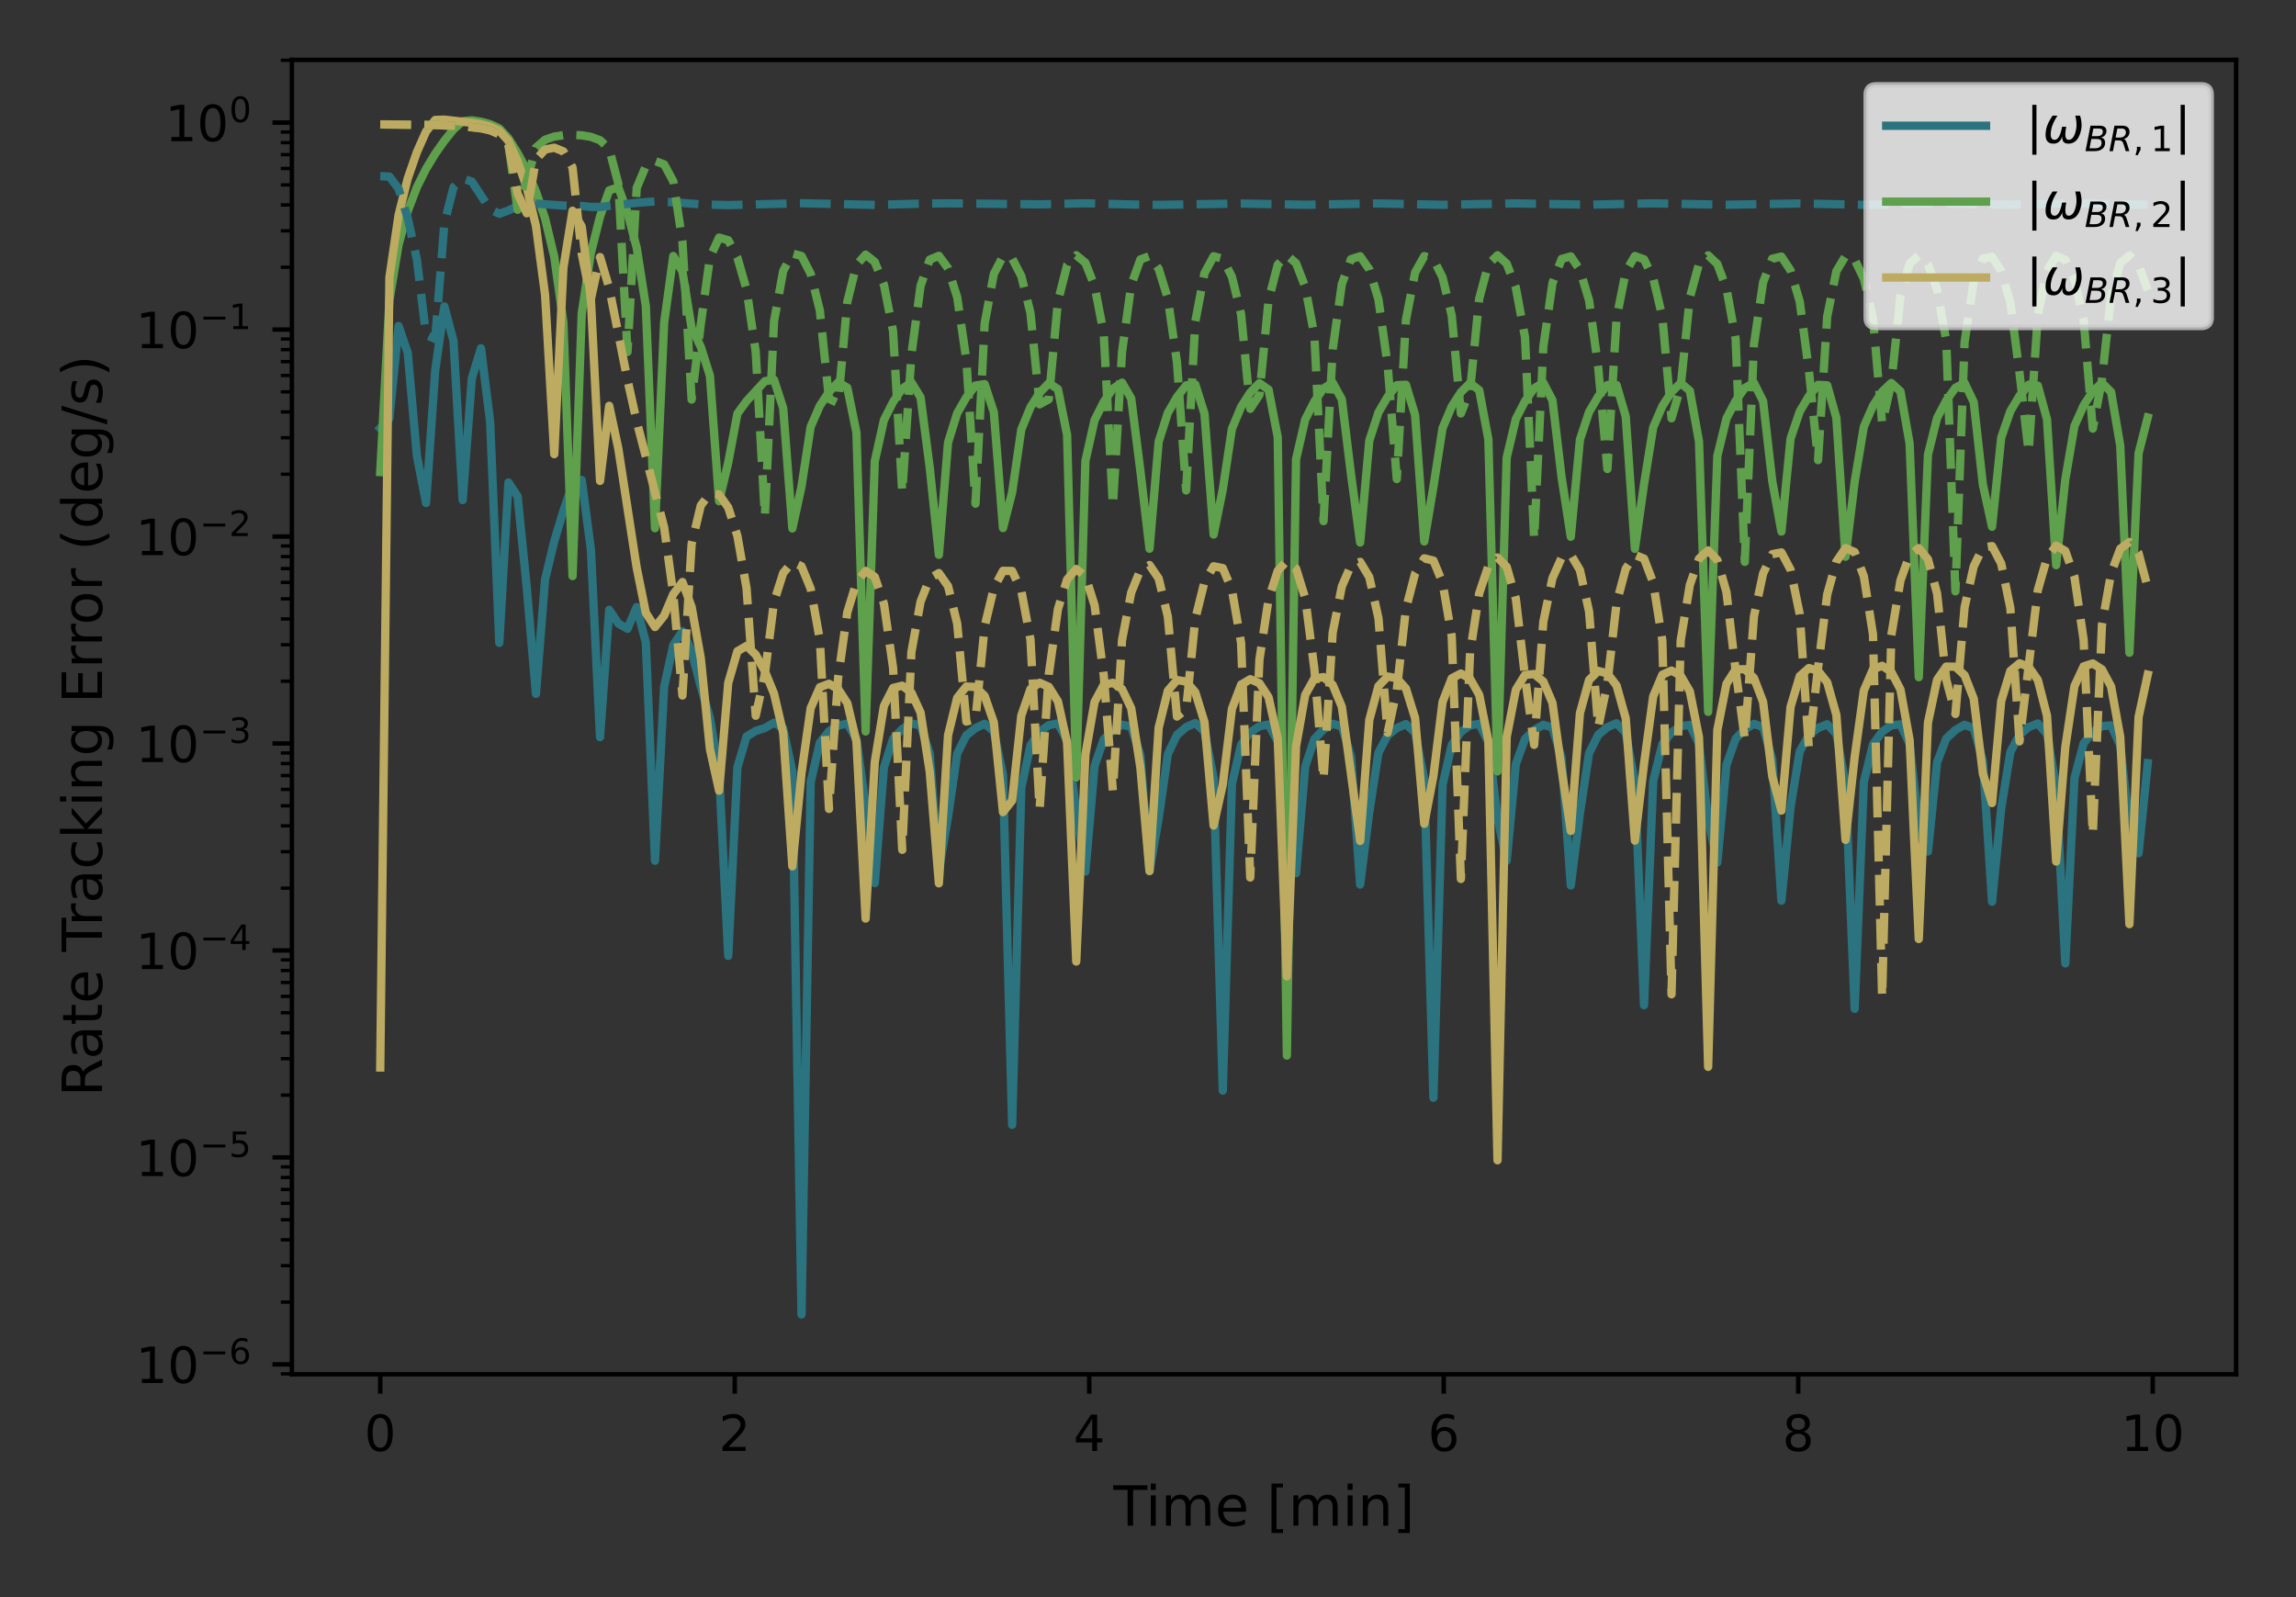 <?xml version="1.0" encoding="utf-8" standalone="no"?>
<!DOCTYPE svg PUBLIC "-//W3C//DTD SVG 1.1//EN"
  "http://www.w3.org/Graphics/SVG/1.1/DTD/svg11.dtd">
<!-- Created with matplotlib (https://matplotlib.org/) -->
<svg height="288pt" version="1.1" viewBox="0 0 414 288" width="414pt" xmlns="http://www.w3.org/2000/svg" xmlns:xlink="http://www.w3.org/1999/xlink">
 <rect x="0" y="0" width="414" height="288" fill="#333333" stroke="none"/>
 <defs>
  <style type="text/css">*{stroke-linecap:butt;stroke-linejoin:round;}</style>
 </defs>
 <g id="figure_1">
  <g id="patch_1">
   <path d="M 0 288 
L 414 288 
L 414 0 
L 0 0 
z
" style="fill:none;"/>
  </g>
  <g id="axes_1">
   <g id="patch_2">
    <path d="M 52.628 247.812 
L 403.2 247.812 
L 403.2 10.8 
L 52.628 10.8 
z
" style="fill:none;"/>
   </g>
   <g id="matplotlib.axis_1">
    <g id="xtick_1">
     <g id="line2d_1">
      <defs>
       <path d="M 0 0 
L 0 3.5 
" id="m42d65602b3" style="stroke:#000000;stroke-width:0.8;"/>
      </defs>
      <g>
       <use style="stroke:#000000;stroke-width:0.8;" x="68.563" xlink:href="#m42d65602b3" y="247.812"/>
      </g>
     </g>
     <g id="text_1">
      <!-- 0 -->
      <g transform="translate(65.7 261.65)scale(0.09 -0.09)">
       <defs>
        <path d="M 31.781 66.406 
Q 24.172 66.406 20.328 58.906 
Q 16.5 51.422 16.5 36.375 
Q 16.5 21.391 20.328 13.891 
Q 24.172 6.391 31.781 6.391 
Q 39.453 6.391 43.281 13.891 
Q 47.125 21.391 47.125 36.375 
Q 47.125 51.422 43.281 58.906 
Q 39.453 66.406 31.781 66.406 
z
M 31.781 74.219 
Q 44.047 74.219 50.516 64.516 
Q 56.984 54.828 56.984 36.375 
Q 56.984 17.969 50.516 8.266 
Q 44.047 -1.422 31.781 -1.422 
Q 19.531 -1.422 13.062 8.266 
Q 6.594 17.969 6.594 36.375 
Q 6.594 54.828 13.062 64.516 
Q 19.531 74.219 31.781 74.219 
z
" id="DejaVuSans-48"/>
       </defs>
       <use xlink:href="#DejaVuSans-48"/>
      </g>
     </g>
    </g>
    <g id="xtick_2">
     <g id="line2d_2">
      <g>
       <use style="stroke:#000000;stroke-width:0.8;" x="132.485" xlink:href="#m42d65602b3" y="247.812"/>
      </g>
     </g>
     <g id="text_2">
      <!-- 2 -->
      <g transform="translate(129.622 261.65)scale(0.09 -0.09)">
       <defs>
        <path d="M 19.188 8.297 
L 53.609 8.297 
L 53.609 0 
L 7.328 0 
L 7.328 8.297 
Q 12.938 14.109 22.625 23.891 
Q 32.328 33.688 34.812 36.531 
Q 39.547 41.844 41.422 45.531 
Q 43.312 49.219 43.312 52.781 
Q 43.312 58.594 39.234 62.25 
Q 35.156 65.922 28.609 65.922 
Q 23.969 65.922 18.812 64.312 
Q 13.672 62.703 7.812 59.422 
L 7.812 69.391 
Q 13.766 71.781 18.938 73 
Q 24.125 74.219 28.422 74.219 
Q 39.75 74.219 46.484 68.547 
Q 53.219 62.891 53.219 53.422 
Q 53.219 48.922 51.531 44.891 
Q 49.859 40.875 45.406 35.406 
Q 44.188 33.984 37.641 27.219 
Q 31.109 20.453 19.188 8.297 
z
" id="DejaVuSans-50"/>
       </defs>
       <use xlink:href="#DejaVuSans-50"/>
      </g>
     </g>
    </g>
    <g id="xtick_3">
     <g id="line2d_3">
      <g>
       <use style="stroke:#000000;stroke-width:0.8;" x="196.406" xlink:href="#m42d65602b3" y="247.812"/>
      </g>
     </g>
     <g id="text_3">
      <!-- 4 -->
      <g transform="translate(193.543 261.65)scale(0.09 -0.09)">
       <defs>
        <path d="M 37.797 64.312 
L 12.891 25.391 
L 37.797 25.391 
z
M 35.203 72.906 
L 47.609 72.906 
L 47.609 25.391 
L 58.016 25.391 
L 58.016 17.188 
L 47.609 17.188 
L 47.609 0 
L 37.797 0 
L 37.797 17.188 
L 4.891 17.188 
L 4.891 26.703 
z
" id="DejaVuSans-52"/>
       </defs>
       <use xlink:href="#DejaVuSans-52"/>
      </g>
     </g>
    </g>
    <g id="xtick_4">
     <g id="line2d_4">
      <g>
       <use style="stroke:#000000;stroke-width:0.8;" x="260.328" xlink:href="#m42d65602b3" y="247.812"/>
      </g>
     </g>
     <g id="text_4">
      <!-- 6 -->
      <g transform="translate(257.464 261.65)scale(0.09 -0.09)">
       <defs>
        <path d="M 33.016 40.375 
Q 26.375 40.375 22.484 35.828 
Q 18.609 31.297 18.609 23.391 
Q 18.609 15.531 22.484 10.953 
Q 26.375 6.391 33.016 6.391 
Q 39.656 6.391 43.531 10.953 
Q 47.406 15.531 47.406 23.391 
Q 47.406 31.297 43.531 35.828 
Q 39.656 40.375 33.016 40.375 
z
M 52.594 71.297 
L 52.594 62.312 
Q 48.875 64.062 45.094 64.984 
Q 41.312 65.922 37.594 65.922 
Q 27.828 65.922 22.672 59.328 
Q 17.531 52.734 16.797 39.406 
Q 19.672 43.656 24.016 45.922 
Q 28.375 48.188 33.594 48.188 
Q 44.578 48.188 50.953 41.516 
Q 57.328 34.859 57.328 23.391 
Q 57.328 12.156 50.688 5.359 
Q 44.047 -1.422 33.016 -1.422 
Q 20.359 -1.422 13.672 8.266 
Q 6.984 17.969 6.984 36.375 
Q 6.984 53.656 15.188 63.938 
Q 23.391 74.219 37.203 74.219 
Q 40.922 74.219 44.703 73.484 
Q 48.484 72.75 52.594 71.297 
z
" id="DejaVuSans-54"/>
       </defs>
       <use xlink:href="#DejaVuSans-54"/>
      </g>
     </g>
    </g>
    <g id="xtick_5">
     <g id="line2d_5">
      <g>
       <use style="stroke:#000000;stroke-width:0.8;" x="324.249" xlink:href="#m42d65602b3" y="247.812"/>
      </g>
     </g>
     <g id="text_5">
      <!-- 8 -->
      <g transform="translate(321.386 261.65)scale(0.09 -0.09)">
       <defs>
        <path d="M 31.781 34.625 
Q 24.75 34.625 20.719 30.859 
Q 16.703 27.094 16.703 20.516 
Q 16.703 13.922 20.719 10.156 
Q 24.75 6.391 31.781 6.391 
Q 38.812 6.391 42.859 10.172 
Q 46.922 13.969 46.922 20.516 
Q 46.922 27.094 42.891 30.859 
Q 38.875 34.625 31.781 34.625 
z
M 21.922 38.812 
Q 15.578 40.375 12.031 44.719 
Q 8.5 49.078 8.5 55.328 
Q 8.5 64.062 14.719 69.141 
Q 20.953 74.219 31.781 74.219 
Q 42.672 74.219 48.875 69.141 
Q 55.078 64.062 55.078 55.328 
Q 55.078 49.078 51.531 44.719 
Q 48 40.375 41.703 38.812 
Q 48.828 37.156 52.797 32.312 
Q 56.781 27.484 56.781 20.516 
Q 56.781 9.906 50.312 4.234 
Q 43.844 -1.422 31.781 -1.422 
Q 19.734 -1.422 13.25 4.234 
Q 6.781 9.906 6.781 20.516 
Q 6.781 27.484 10.781 32.312 
Q 14.797 37.156 21.922 38.812 
z
M 18.312 54.391 
Q 18.312 48.734 21.844 45.562 
Q 25.391 42.391 31.781 42.391 
Q 38.141 42.391 41.719 45.562 
Q 45.312 48.734 45.312 54.391 
Q 45.312 60.062 41.719 63.234 
Q 38.141 66.406 31.781 66.406 
Q 25.391 66.406 21.844 63.234 
Q 18.312 60.062 18.312 54.391 
z
" id="DejaVuSans-56"/>
       </defs>
       <use xlink:href="#DejaVuSans-56"/>
      </g>
     </g>
    </g>
    <g id="xtick_6">
     <g id="line2d_6">
      <g>
       <use style="stroke:#000000;stroke-width:0.8;" x="388.17" xlink:href="#m42d65602b3" y="247.812"/>
      </g>
     </g>
     <g id="text_6">
      <!-- 10 -->
      <g transform="translate(382.444 261.65)scale(0.09 -0.09)">
       <defs>
        <path d="M 12.406 8.297 
L 28.516 8.297 
L 28.516 63.922 
L 10.984 60.406 
L 10.984 69.391 
L 28.422 72.906 
L 38.281 72.906 
L 38.281 8.297 
L 54.391 8.297 
L 54.391 0 
L 12.406 0 
z
" id="DejaVuSans-49"/>
       </defs>
       <use xlink:href="#DejaVuSans-49"/>
       <use x="63.623" xlink:href="#DejaVuSans-48"/>
      </g>
     </g>
    </g>
    <g id="text_7">
     <!-- Time [min] -->
     <g transform="translate(200.762 275.12)scale(0.1 -0.1)">
      <defs>
       <path d="M -0.297 72.906 
L 61.375 72.906 
L 61.375 64.594 
L 35.5 64.594 
L 35.5 0 
L 25.594 0 
L 25.594 64.594 
L -0.297 64.594 
z
" id="DejaVuSans-84"/>
       <path d="M 9.422 54.688 
L 18.406 54.688 
L 18.406 0 
L 9.422 0 
z
M 9.422 75.984 
L 18.406 75.984 
L 18.406 64.594 
L 9.422 64.594 
z
" id="DejaVuSans-105"/>
       <path d="M 52 44.188 
Q 55.375 50.25 60.062 53.125 
Q 64.75 56 71.094 56 
Q 79.641 56 84.281 50.016 
Q 88.922 44.047 88.922 33.016 
L 88.922 0 
L 79.891 0 
L 79.891 32.719 
Q 79.891 40.578 77.094 44.375 
Q 74.312 48.188 68.609 48.188 
Q 61.625 48.188 57.562 43.547 
Q 53.516 38.922 53.516 30.906 
L 53.516 0 
L 44.484 0 
L 44.484 32.719 
Q 44.484 40.625 41.703 44.406 
Q 38.922 48.188 33.109 48.188 
Q 26.219 48.188 22.156 43.531 
Q 18.109 38.875 18.109 30.906 
L 18.109 0 
L 9.078 0 
L 9.078 54.688 
L 18.109 54.688 
L 18.109 46.188 
Q 21.188 51.219 25.484 53.609 
Q 29.781 56 35.688 56 
Q 41.656 56 45.828 52.969 
Q 50 49.953 52 44.188 
z
" id="DejaVuSans-109"/>
       <path d="M 56.203 29.594 
L 56.203 25.203 
L 14.891 25.203 
Q 15.484 15.922 20.484 11.062 
Q 25.484 6.203 34.422 6.203 
Q 39.594 6.203 44.453 7.469 
Q 49.312 8.734 54.109 11.281 
L 54.109 2.781 
Q 49.266 0.734 44.188 -0.344 
Q 39.109 -1.422 33.891 -1.422 
Q 20.797 -1.422 13.156 6.188 
Q 5.516 13.812 5.516 26.812 
Q 5.516 40.234 12.766 48.109 
Q 20.016 56 32.328 56 
Q 43.359 56 49.781 48.891 
Q 56.203 41.797 56.203 29.594 
z
M 47.219 32.234 
Q 47.125 39.594 43.094 43.984 
Q 39.062 48.391 32.422 48.391 
Q 24.906 48.391 20.391 44.141 
Q 15.875 39.891 15.188 32.172 
z
" id="DejaVuSans-101"/>
       <path id="DejaVuSans-32"/>
       <path d="M 8.594 75.984 
L 29.297 75.984 
L 29.297 69 
L 17.578 69 
L 17.578 -6.203 
L 29.297 -6.203 
L 29.297 -13.188 
L 8.594 -13.188 
z
" id="DejaVuSans-91"/>
       <path d="M 54.891 33.016 
L 54.891 0 
L 45.906 0 
L 45.906 32.719 
Q 45.906 40.484 42.875 44.328 
Q 39.844 48.188 33.797 48.188 
Q 26.516 48.188 22.312 43.547 
Q 18.109 38.922 18.109 30.906 
L 18.109 0 
L 9.078 0 
L 9.078 54.688 
L 18.109 54.688 
L 18.109 46.188 
Q 21.344 51.125 25.703 53.562 
Q 30.078 56 35.797 56 
Q 45.219 56 50.047 50.172 
Q 54.891 44.344 54.891 33.016 
z
" id="DejaVuSans-110"/>
       <path d="M 30.422 75.984 
L 30.422 -13.188 
L 9.719 -13.188 
L 9.719 -6.203 
L 21.391 -6.203 
L 21.391 69 
L 9.719 69 
L 9.719 75.984 
z
" id="DejaVuSans-93"/>
      </defs>
      <use xlink:href="#DejaVuSans-84"/>
      <use x="57.959" xlink:href="#DejaVuSans-105"/>
      <use x="85.742" xlink:href="#DejaVuSans-109"/>
      <use x="183.154" xlink:href="#DejaVuSans-101"/>
      <use x="244.678" xlink:href="#DejaVuSans-32"/>
      <use x="276.465" xlink:href="#DejaVuSans-91"/>
      <use x="315.479" xlink:href="#DejaVuSans-109"/>
      <use x="412.891" xlink:href="#DejaVuSans-105"/>
      <use x="440.674" xlink:href="#DejaVuSans-110"/>
      <use x="504.053" xlink:href="#DejaVuSans-93"/>
     </g>
    </g>
   </g>
   <g id="matplotlib.axis_2">
    <g id="ytick_1">
     <g id="line2d_7">
      <defs>
       <path d="M 0 0 
L -3.5 0 
" id="md9e7ab61e0" style="stroke:#000000;stroke-width:0.8;"/>
      </defs>
      <g>
       <use style="stroke:#000000;stroke-width:0.8;" x="52.628" xlink:href="#md9e7ab61e0" y="246.034"/>
      </g>
     </g>
     <g id="text_8">
      <!-- $\mathdefault{10^{-6}}$ -->
      <g transform="translate(24.478 249.453)scale(0.09 -0.09)">
       <defs>
        <path d="M 10.594 35.5 
L 73.188 35.5 
L 73.188 27.203 
L 10.594 27.203 
z
" id="DejaVuSans-8722"/>
       </defs>
       <use transform="translate(0 0.766)" xlink:href="#DejaVuSans-49"/>
       <use transform="translate(63.623 0.766)" xlink:href="#DejaVuSans-48"/>
       <use transform="translate(128.203 39.047)scale(0.7)" xlink:href="#DejaVuSans-8722"/>
       <use transform="translate(186.855 39.047)scale(0.7)" xlink:href="#DejaVuSans-54"/>
      </g>
     </g>
    </g>
    <g id="ytick_2">
     <g id="line2d_8">
      <g>
       <use style="stroke:#000000;stroke-width:0.8;" x="52.628" xlink:href="#md9e7ab61e0" y="208.712"/>
      </g>
     </g>
     <g id="text_9">
      <!-- $\mathdefault{10^{-5}}$ -->
      <g transform="translate(24.478 212.132)scale(0.09 -0.09)">
       <defs>
        <path d="M 10.797 72.906 
L 49.516 72.906 
L 49.516 64.594 
L 19.828 64.594 
L 19.828 46.734 
Q 21.969 47.469 24.109 47.828 
Q 26.266 48.188 28.422 48.188 
Q 40.625 48.188 47.75 41.5 
Q 54.891 34.812 54.891 23.391 
Q 54.891 11.625 47.562 5.094 
Q 40.234 -1.422 26.906 -1.422 
Q 22.312 -1.422 17.547 -0.641 
Q 12.797 0.141 7.719 1.703 
L 7.719 11.625 
Q 12.109 9.234 16.797 8.062 
Q 21.484 6.891 26.703 6.891 
Q 35.156 6.891 40.078 11.328 
Q 45.016 15.766 45.016 23.391 
Q 45.016 31 40.078 35.438 
Q 35.156 39.891 26.703 39.891 
Q 22.75 39.891 18.812 39.016 
Q 14.891 38.141 10.797 36.281 
z
" id="DejaVuSans-53"/>
       </defs>
       <use transform="translate(0 0.684)" xlink:href="#DejaVuSans-49"/>
       <use transform="translate(63.623 0.684)" xlink:href="#DejaVuSans-48"/>
       <use transform="translate(128.203 38.966)scale(0.7)" xlink:href="#DejaVuSans-8722"/>
       <use transform="translate(186.855 38.966)scale(0.7)" xlink:href="#DejaVuSans-53"/>
      </g>
     </g>
    </g>
    <g id="ytick_3">
     <g id="line2d_9">
      <g>
       <use style="stroke:#000000;stroke-width:0.8;" x="52.628" xlink:href="#md9e7ab61e0" y="171.391"/>
      </g>
     </g>
     <g id="text_10">
      <!-- $\mathdefault{10^{-4}}$ -->
      <g transform="translate(24.478 174.81)scale(0.09 -0.09)">
       <use transform="translate(0 0.684)" xlink:href="#DejaVuSans-49"/>
       <use transform="translate(63.623 0.684)" xlink:href="#DejaVuSans-48"/>
       <use transform="translate(128.203 38.966)scale(0.7)" xlink:href="#DejaVuSans-8722"/>
       <use transform="translate(186.855 38.966)scale(0.7)" xlink:href="#DejaVuSans-52"/>
      </g>
     </g>
    </g>
    <g id="ytick_4">
     <g id="line2d_10">
      <g>
       <use style="stroke:#000000;stroke-width:0.8;" x="52.628" xlink:href="#md9e7ab61e0" y="134.07"/>
      </g>
     </g>
     <g id="text_11">
      <!-- $\mathdefault{10^{-3}}$ -->
      <g transform="translate(24.478 137.489)scale(0.09 -0.09)">
       <defs>
        <path d="M 40.578 39.312 
Q 47.656 37.797 51.625 33 
Q 55.609 28.219 55.609 21.188 
Q 55.609 10.406 48.188 4.484 
Q 40.766 -1.422 27.094 -1.422 
Q 22.516 -1.422 17.656 -0.516 
Q 12.797 0.391 7.625 2.203 
L 7.625 11.719 
Q 11.719 9.328 16.594 8.109 
Q 21.484 6.891 26.812 6.891 
Q 36.078 6.891 40.938 10.547 
Q 45.797 14.203 45.797 21.188 
Q 45.797 27.641 41.281 31.266 
Q 36.766 34.906 28.719 34.906 
L 20.219 34.906 
L 20.219 43.016 
L 29.109 43.016 
Q 36.375 43.016 40.234 45.922 
Q 44.094 48.828 44.094 54.297 
Q 44.094 59.906 40.109 62.906 
Q 36.141 65.922 28.719 65.922 
Q 24.656 65.922 20.016 65.031 
Q 15.375 64.156 9.812 62.312 
L 9.812 71.094 
Q 15.438 72.656 20.344 73.438 
Q 25.25 74.219 29.594 74.219 
Q 40.828 74.219 47.359 69.109 
Q 53.906 64.016 53.906 55.328 
Q 53.906 49.266 50.438 45.094 
Q 46.969 40.922 40.578 39.312 
z
" id="DejaVuSans-51"/>
       </defs>
       <use transform="translate(0 0.766)" xlink:href="#DejaVuSans-49"/>
       <use transform="translate(63.623 0.766)" xlink:href="#DejaVuSans-48"/>
       <use transform="translate(128.203 39.047)scale(0.7)" xlink:href="#DejaVuSans-8722"/>
       <use transform="translate(186.855 39.047)scale(0.7)" xlink:href="#DejaVuSans-51"/>
      </g>
     </g>
    </g>
    <g id="ytick_5">
     <g id="line2d_11">
      <g>
       <use style="stroke:#000000;stroke-width:0.8;" x="52.628" xlink:href="#md9e7ab61e0" y="96.748"/>
      </g>
     </g>
     <g id="text_12">
      <!-- $\mathdefault{10^{-2}}$ -->
      <g transform="translate(24.478 100.168)scale(0.09 -0.09)">
       <use transform="translate(0 0.766)" xlink:href="#DejaVuSans-49"/>
       <use transform="translate(63.623 0.766)" xlink:href="#DejaVuSans-48"/>
       <use transform="translate(128.203 39.047)scale(0.7)" xlink:href="#DejaVuSans-8722"/>
       <use transform="translate(186.855 39.047)scale(0.7)" xlink:href="#DejaVuSans-50"/>
      </g>
     </g>
    </g>
    <g id="ytick_6">
     <g id="line2d_12">
      <g>
       <use style="stroke:#000000;stroke-width:0.8;" x="52.628" xlink:href="#md9e7ab61e0" y="59.427"/>
      </g>
     </g>
     <g id="text_13">
      <!-- $\mathdefault{10^{-1}}$ -->
      <g transform="translate(24.478 62.846)scale(0.09 -0.09)">
       <use transform="translate(0 0.684)" xlink:href="#DejaVuSans-49"/>
       <use transform="translate(63.623 0.684)" xlink:href="#DejaVuSans-48"/>
       <use transform="translate(128.203 38.966)scale(0.7)" xlink:href="#DejaVuSans-8722"/>
       <use transform="translate(186.855 38.966)scale(0.7)" xlink:href="#DejaVuSans-49"/>
      </g>
     </g>
    </g>
    <g id="ytick_7">
     <g id="line2d_13">
      <g>
       <use style="stroke:#000000;stroke-width:0.8;" x="52.628" xlink:href="#md9e7ab61e0" y="22.106"/>
      </g>
     </g>
     <g id="text_14">
      <!-- $\mathdefault{10^{0}}$ -->
      <g transform="translate(29.788 25.525)scale(0.09 -0.09)">
       <use transform="translate(0 0.766)" xlink:href="#DejaVuSans-49"/>
       <use transform="translate(63.623 0.766)" xlink:href="#DejaVuSans-48"/>
       <use transform="translate(128.203 39.047)scale(0.7)" xlink:href="#DejaVuSans-48"/>
      </g>
     </g>
    </g>
    <g id="ytick_8">
     <g id="line2d_14">
      <defs>
       <path d="M 0 0 
L -2 0 
" id="mee8dd1712d" style="stroke:#000000;stroke-width:0.6;"/>
      </defs>
      <g>
       <use style="stroke:#000000;stroke-width:0.6;" x="52.628" xlink:href="#mee8dd1712d" y="247.741"/>
      </g>
     </g>
    </g>
    <g id="ytick_9">
     <g id="line2d_15">
      <g>
       <use style="stroke:#000000;stroke-width:0.6;" x="52.628" xlink:href="#mee8dd1712d" y="234.799"/>
      </g>
     </g>
    </g>
    <g id="ytick_10">
     <g id="line2d_16">
      <g>
       <use style="stroke:#000000;stroke-width:0.6;" x="52.628" xlink:href="#mee8dd1712d" y="228.227"/>
      </g>
     </g>
    </g>
    <g id="ytick_11">
     <g id="line2d_17">
      <g>
       <use style="stroke:#000000;stroke-width:0.6;" x="52.628" xlink:href="#mee8dd1712d" y="223.564"/>
      </g>
     </g>
    </g>
    <g id="ytick_12">
     <g id="line2d_18">
      <g>
       <use style="stroke:#000000;stroke-width:0.6;" x="52.628" xlink:href="#mee8dd1712d" y="219.947"/>
      </g>
     </g>
    </g>
    <g id="ytick_13">
     <g id="line2d_19">
      <g>
       <use style="stroke:#000000;stroke-width:0.6;" x="52.628" xlink:href="#mee8dd1712d" y="216.992"/>
      </g>
     </g>
    </g>
    <g id="ytick_14">
     <g id="line2d_20">
      <g>
       <use style="stroke:#000000;stroke-width:0.6;" x="52.628" xlink:href="#mee8dd1712d" y="214.494"/>
      </g>
     </g>
    </g>
    <g id="ytick_15">
     <g id="line2d_21">
      <g>
       <use style="stroke:#000000;stroke-width:0.6;" x="52.628" xlink:href="#mee8dd1712d" y="212.329"/>
      </g>
     </g>
    </g>
    <g id="ytick_16">
     <g id="line2d_22">
      <g>
       <use style="stroke:#000000;stroke-width:0.6;" x="52.628" xlink:href="#mee8dd1712d" y="210.42"/>
      </g>
     </g>
    </g>
    <g id="ytick_17">
     <g id="line2d_23">
      <g>
       <use style="stroke:#000000;stroke-width:0.6;" x="52.628" xlink:href="#mee8dd1712d" y="197.478"/>
      </g>
     </g>
    </g>
    <g id="ytick_18">
     <g id="line2d_24">
      <g>
       <use style="stroke:#000000;stroke-width:0.6;" x="52.628" xlink:href="#mee8dd1712d" y="190.906"/>
      </g>
     </g>
    </g>
    <g id="ytick_19">
     <g id="line2d_25">
      <g>
       <use style="stroke:#000000;stroke-width:0.6;" x="52.628" xlink:href="#mee8dd1712d" y="186.243"/>
      </g>
     </g>
    </g>
    <g id="ytick_20">
     <g id="line2d_26">
      <g>
       <use style="stroke:#000000;stroke-width:0.6;" x="52.628" xlink:href="#mee8dd1712d" y="182.626"/>
      </g>
     </g>
    </g>
    <g id="ytick_21">
     <g id="line2d_27">
      <g>
       <use style="stroke:#000000;stroke-width:0.6;" x="52.628" xlink:href="#mee8dd1712d" y="179.671"/>
      </g>
     </g>
    </g>
    <g id="ytick_22">
     <g id="line2d_28">
      <g>
       <use style="stroke:#000000;stroke-width:0.6;" x="52.628" xlink:href="#mee8dd1712d" y="177.172"/>
      </g>
     </g>
    </g>
    <g id="ytick_23">
     <g id="line2d_29">
      <g>
       <use style="stroke:#000000;stroke-width:0.6;" x="52.628" xlink:href="#mee8dd1712d" y="175.008"/>
      </g>
     </g>
    </g>
    <g id="ytick_24">
     <g id="line2d_30">
      <g>
       <use style="stroke:#000000;stroke-width:0.6;" x="52.628" xlink:href="#mee8dd1712d" y="173.099"/>
      </g>
     </g>
    </g>
    <g id="ytick_25">
     <g id="line2d_31">
      <g>
       <use style="stroke:#000000;stroke-width:0.6;" x="52.628" xlink:href="#mee8dd1712d" y="160.156"/>
      </g>
     </g>
    </g>
    <g id="ytick_26">
     <g id="line2d_32">
      <g>
       <use style="stroke:#000000;stroke-width:0.6;" x="52.628" xlink:href="#mee8dd1712d" y="153.584"/>
      </g>
     </g>
    </g>
    <g id="ytick_27">
     <g id="line2d_33">
      <g>
       <use style="stroke:#000000;stroke-width:0.6;" x="52.628" xlink:href="#mee8dd1712d" y="148.921"/>
      </g>
     </g>
    </g>
    <g id="ytick_28">
     <g id="line2d_34">
      <g>
       <use style="stroke:#000000;stroke-width:0.6;" x="52.628" xlink:href="#mee8dd1712d" y="145.305"/>
      </g>
     </g>
    </g>
    <g id="ytick_29">
     <g id="line2d_35">
      <g>
       <use style="stroke:#000000;stroke-width:0.6;" x="52.628" xlink:href="#mee8dd1712d" y="142.349"/>
      </g>
     </g>
    </g>
    <g id="ytick_30">
     <g id="line2d_36">
      <g>
       <use style="stroke:#000000;stroke-width:0.6;" x="52.628" xlink:href="#mee8dd1712d" y="139.851"/>
      </g>
     </g>
    </g>
    <g id="ytick_31">
     <g id="line2d_37">
      <g>
       <use style="stroke:#000000;stroke-width:0.6;" x="52.628" xlink:href="#mee8dd1712d" y="137.687"/>
      </g>
     </g>
    </g>
    <g id="ytick_32">
     <g id="line2d_38">
      <g>
       <use style="stroke:#000000;stroke-width:0.6;" x="52.628" xlink:href="#mee8dd1712d" y="135.778"/>
      </g>
     </g>
    </g>
    <g id="ytick_33">
     <g id="line2d_39">
      <g>
       <use style="stroke:#000000;stroke-width:0.6;" x="52.628" xlink:href="#mee8dd1712d" y="122.835"/>
      </g>
     </g>
    </g>
    <g id="ytick_34">
     <g id="line2d_40">
      <g>
       <use style="stroke:#000000;stroke-width:0.6;" x="52.628" xlink:href="#mee8dd1712d" y="116.263"/>
      </g>
     </g>
    </g>
    <g id="ytick_35">
     <g id="line2d_41">
      <g>
       <use style="stroke:#000000;stroke-width:0.6;" x="52.628" xlink:href="#mee8dd1712d" y="111.6"/>
      </g>
     </g>
    </g>
    <g id="ytick_36">
     <g id="line2d_42">
      <g>
       <use style="stroke:#000000;stroke-width:0.6;" x="52.628" xlink:href="#mee8dd1712d" y="107.983"/>
      </g>
     </g>
    </g>
    <g id="ytick_37">
     <g id="line2d_43">
      <g>
       <use style="stroke:#000000;stroke-width:0.6;" x="52.628" xlink:href="#mee8dd1712d" y="105.028"/>
      </g>
     </g>
    </g>
    <g id="ytick_38">
     <g id="line2d_44">
      <g>
       <use style="stroke:#000000;stroke-width:0.6;" x="52.628" xlink:href="#mee8dd1712d" y="102.53"/>
      </g>
     </g>
    </g>
    <g id="ytick_39">
     <g id="line2d_45">
      <g>
       <use style="stroke:#000000;stroke-width:0.6;" x="52.628" xlink:href="#mee8dd1712d" y="100.365"/>
      </g>
     </g>
    </g>
    <g id="ytick_40">
     <g id="line2d_46">
      <g>
       <use style="stroke:#000000;stroke-width:0.6;" x="52.628" xlink:href="#mee8dd1712d" y="98.456"/>
      </g>
     </g>
    </g>
    <g id="ytick_41">
     <g id="line2d_47">
      <g>
       <use style="stroke:#000000;stroke-width:0.6;" x="52.628" xlink:href="#mee8dd1712d" y="85.514"/>
      </g>
     </g>
    </g>
    <g id="ytick_42">
     <g id="line2d_48">
      <g>
       <use style="stroke:#000000;stroke-width:0.6;" x="52.628" xlink:href="#mee8dd1712d" y="78.942"/>
      </g>
     </g>
    </g>
    <g id="ytick_43">
     <g id="line2d_49">
      <g>
       <use style="stroke:#000000;stroke-width:0.6;" x="52.628" xlink:href="#mee8dd1712d" y="74.279"/>
      </g>
     </g>
    </g>
    <g id="ytick_44">
     <g id="line2d_50">
      <g>
       <use style="stroke:#000000;stroke-width:0.6;" x="52.628" xlink:href="#mee8dd1712d" y="70.662"/>
      </g>
     </g>
    </g>
    <g id="ytick_45">
     <g id="line2d_51">
      <g>
       <use style="stroke:#000000;stroke-width:0.6;" x="52.628" xlink:href="#mee8dd1712d" y="67.707"/>
      </g>
     </g>
    </g>
    <g id="ytick_46">
     <g id="line2d_52">
      <g>
       <use style="stroke:#000000;stroke-width:0.6;" x="52.628" xlink:href="#mee8dd1712d" y="65.208"/>
      </g>
     </g>
    </g>
    <g id="ytick_47">
     <g id="line2d_53">
      <g>
       <use style="stroke:#000000;stroke-width:0.6;" x="52.628" xlink:href="#mee8dd1712d" y="63.044"/>
      </g>
     </g>
    </g>
    <g id="ytick_48">
     <g id="line2d_54">
      <g>
       <use style="stroke:#000000;stroke-width:0.6;" x="52.628" xlink:href="#mee8dd1712d" y="61.135"/>
      </g>
     </g>
    </g>
    <g id="ytick_49">
     <g id="line2d_55">
      <g>
       <use style="stroke:#000000;stroke-width:0.6;" x="52.628" xlink:href="#mee8dd1712d" y="48.192"/>
      </g>
     </g>
    </g>
    <g id="ytick_50">
     <g id="line2d_56">
      <g>
       <use style="stroke:#000000;stroke-width:0.6;" x="52.628" xlink:href="#mee8dd1712d" y="41.62"/>
      </g>
     </g>
    </g>
    <g id="ytick_51">
     <g id="line2d_57">
      <g>
       <use style="stroke:#000000;stroke-width:0.6;" x="52.628" xlink:href="#mee8dd1712d" y="36.957"/>
      </g>
     </g>
    </g>
    <g id="ytick_52">
     <g id="line2d_58">
      <g>
       <use style="stroke:#000000;stroke-width:0.6;" x="52.628" xlink:href="#mee8dd1712d" y="33.341"/>
      </g>
     </g>
    </g>
    <g id="ytick_53">
     <g id="line2d_59">
      <g>
       <use style="stroke:#000000;stroke-width:0.6;" x="52.628" xlink:href="#mee8dd1712d" y="30.386"/>
      </g>
     </g>
    </g>
    <g id="ytick_54">
     <g id="line2d_60">
      <g>
       <use style="stroke:#000000;stroke-width:0.6;" x="52.628" xlink:href="#mee8dd1712d" y="27.887"/>
      </g>
     </g>
    </g>
    <g id="ytick_55">
     <g id="line2d_61">
      <g>
       <use style="stroke:#000000;stroke-width:0.6;" x="52.628" xlink:href="#mee8dd1712d" y="25.723"/>
      </g>
     </g>
    </g>
    <g id="ytick_56">
     <g id="line2d_62">
      <g>
       <use style="stroke:#000000;stroke-width:0.6;" x="52.628" xlink:href="#mee8dd1712d" y="23.814"/>
      </g>
     </g>
    </g>
    <g id="ytick_57">
     <g id="line2d_63">
      <g>
       <use style="stroke:#000000;stroke-width:0.6;" x="52.628" xlink:href="#mee8dd1712d" y="10.871"/>
      </g>
     </g>
    </g>
    <g id="text_15">
     <!-- Rate Tracking Error (deg/s)  -->
     <g transform="translate(18.398 197.738)rotate(-90)scale(0.1 -0.1)">
      <defs>
       <path d="M 44.391 34.188 
Q 47.562 33.109 50.562 29.594 
Q 53.562 26.078 56.594 19.922 
L 66.609 0 
L 56 0 
L 46.688 18.703 
Q 43.062 26.031 39.672 28.422 
Q 36.281 30.812 30.422 30.812 
L 19.672 30.812 
L 19.672 0 
L 9.812 0 
L 9.812 72.906 
L 32.078 72.906 
Q 44.578 72.906 50.734 67.672 
Q 56.891 62.453 56.891 51.906 
Q 56.891 45.016 53.688 40.469 
Q 50.484 35.938 44.391 34.188 
z
M 19.672 64.797 
L 19.672 38.922 
L 32.078 38.922 
Q 39.203 38.922 42.844 42.219 
Q 46.484 45.516 46.484 51.906 
Q 46.484 58.297 42.844 61.547 
Q 39.203 64.797 32.078 64.797 
z
" id="DejaVuSans-82"/>
       <path d="M 34.281 27.484 
Q 23.391 27.484 19.188 25 
Q 14.984 22.516 14.984 16.5 
Q 14.984 11.719 18.141 8.906 
Q 21.297 6.109 26.703 6.109 
Q 34.188 6.109 38.703 11.406 
Q 43.219 16.703 43.219 25.484 
L 43.219 27.484 
z
M 52.203 31.203 
L 52.203 0 
L 43.219 0 
L 43.219 8.297 
Q 40.141 3.328 35.547 0.953 
Q 30.953 -1.422 24.312 -1.422 
Q 15.922 -1.422 10.953 3.297 
Q 6 8.016 6 15.922 
Q 6 25.141 12.172 29.828 
Q 18.359 34.516 30.609 34.516 
L 43.219 34.516 
L 43.219 35.406 
Q 43.219 41.609 39.141 45 
Q 35.062 48.391 27.688 48.391 
Q 23 48.391 18.547 47.266 
Q 14.109 46.141 10.016 43.891 
L 10.016 52.203 
Q 14.938 54.109 19.578 55.047 
Q 24.219 56 28.609 56 
Q 40.484 56 46.344 49.844 
Q 52.203 43.703 52.203 31.203 
z
" id="DejaVuSans-97"/>
       <path d="M 18.312 70.219 
L 18.312 54.688 
L 36.812 54.688 
L 36.812 47.703 
L 18.312 47.703 
L 18.312 18.016 
Q 18.312 11.328 20.141 9.422 
Q 21.969 7.516 27.594 7.516 
L 36.812 7.516 
L 36.812 0 
L 27.594 0 
Q 17.188 0 13.234 3.875 
Q 9.281 7.766 9.281 18.016 
L 9.281 47.703 
L 2.688 47.703 
L 2.688 54.688 
L 9.281 54.688 
L 9.281 70.219 
z
" id="DejaVuSans-116"/>
       <path d="M 41.109 46.297 
Q 39.594 47.172 37.812 47.578 
Q 36.031 48 33.891 48 
Q 26.266 48 22.188 43.047 
Q 18.109 38.094 18.109 28.812 
L 18.109 0 
L 9.078 0 
L 9.078 54.688 
L 18.109 54.688 
L 18.109 46.188 
Q 20.953 51.172 25.484 53.578 
Q 30.031 56 36.531 56 
Q 37.453 56 38.578 55.875 
Q 39.703 55.766 41.062 55.516 
z
" id="DejaVuSans-114"/>
       <path d="M 48.781 52.594 
L 48.781 44.188 
Q 44.969 46.297 41.141 47.344 
Q 37.312 48.391 33.406 48.391 
Q 24.656 48.391 19.812 42.844 
Q 14.984 37.312 14.984 27.297 
Q 14.984 17.281 19.812 11.734 
Q 24.656 6.203 33.406 6.203 
Q 37.312 6.203 41.141 7.25 
Q 44.969 8.297 48.781 10.406 
L 48.781 2.094 
Q 45.016 0.344 40.984 -0.531 
Q 36.969 -1.422 32.422 -1.422 
Q 20.062 -1.422 12.781 6.344 
Q 5.516 14.109 5.516 27.297 
Q 5.516 40.672 12.859 48.328 
Q 20.219 56 33.016 56 
Q 37.156 56 41.109 55.141 
Q 45.062 54.297 48.781 52.594 
z
" id="DejaVuSans-99"/>
       <path d="M 9.078 75.984 
L 18.109 75.984 
L 18.109 31.109 
L 44.922 54.688 
L 56.391 54.688 
L 27.391 29.109 
L 57.625 0 
L 45.906 0 
L 18.109 26.703 
L 18.109 0 
L 9.078 0 
z
" id="DejaVuSans-107"/>
       <path d="M 45.406 27.984 
Q 45.406 37.75 41.375 43.109 
Q 37.359 48.484 30.078 48.484 
Q 22.859 48.484 18.828 43.109 
Q 14.797 37.75 14.797 27.984 
Q 14.797 18.266 18.828 12.891 
Q 22.859 7.516 30.078 7.516 
Q 37.359 7.516 41.375 12.891 
Q 45.406 18.266 45.406 27.984 
z
M 54.391 6.781 
Q 54.391 -7.172 48.188 -13.984 
Q 42 -20.797 29.203 -20.797 
Q 24.469 -20.797 20.266 -20.094 
Q 16.062 -19.391 12.109 -17.922 
L 12.109 -9.188 
Q 16.062 -11.328 19.922 -12.344 
Q 23.781 -13.375 27.781 -13.375 
Q 36.625 -13.375 41.016 -8.766 
Q 45.406 -4.156 45.406 5.172 
L 45.406 9.625 
Q 42.625 4.781 38.281 2.391 
Q 33.938 0 27.875 0 
Q 17.828 0 11.672 7.656 
Q 5.516 15.328 5.516 27.984 
Q 5.516 40.672 11.672 48.328 
Q 17.828 56 27.875 56 
Q 33.938 56 38.281 53.609 
Q 42.625 51.219 45.406 46.391 
L 45.406 54.688 
L 54.391 54.688 
z
" id="DejaVuSans-103"/>
       <path d="M 9.812 72.906 
L 55.906 72.906 
L 55.906 64.594 
L 19.672 64.594 
L 19.672 43.016 
L 54.391 43.016 
L 54.391 34.719 
L 19.672 34.719 
L 19.672 8.297 
L 56.781 8.297 
L 56.781 0 
L 9.812 0 
z
" id="DejaVuSans-69"/>
       <path d="M 30.609 48.391 
Q 23.391 48.391 19.188 42.75 
Q 14.984 37.109 14.984 27.297 
Q 14.984 17.484 19.156 11.844 
Q 23.344 6.203 30.609 6.203 
Q 37.797 6.203 41.984 11.859 
Q 46.188 17.531 46.188 27.297 
Q 46.188 37.016 41.984 42.703 
Q 37.797 48.391 30.609 48.391 
z
M 30.609 56 
Q 42.328 56 49.016 48.375 
Q 55.719 40.766 55.719 27.297 
Q 55.719 13.875 49.016 6.219 
Q 42.328 -1.422 30.609 -1.422 
Q 18.844 -1.422 12.172 6.219 
Q 5.516 13.875 5.516 27.297 
Q 5.516 40.766 12.172 48.375 
Q 18.844 56 30.609 56 
z
" id="DejaVuSans-111"/>
       <path d="M 31 75.875 
Q 24.469 64.656 21.281 53.656 
Q 18.109 42.672 18.109 31.391 
Q 18.109 20.125 21.312 9.062 
Q 24.516 -2 31 -13.188 
L 23.188 -13.188 
Q 15.875 -1.703 12.234 9.375 
Q 8.594 20.453 8.594 31.391 
Q 8.594 42.281 12.203 53.312 
Q 15.828 64.359 23.188 75.875 
z
" id="DejaVuSans-40"/>
       <path d="M 45.406 46.391 
L 45.406 75.984 
L 54.391 75.984 
L 54.391 0 
L 45.406 0 
L 45.406 8.203 
Q 42.578 3.328 38.25 0.953 
Q 33.938 -1.422 27.875 -1.422 
Q 17.969 -1.422 11.734 6.484 
Q 5.516 14.406 5.516 27.297 
Q 5.516 40.188 11.734 48.094 
Q 17.969 56 27.875 56 
Q 33.938 56 38.25 53.625 
Q 42.578 51.266 45.406 46.391 
z
M 14.797 27.297 
Q 14.797 17.391 18.875 11.75 
Q 22.953 6.109 30.078 6.109 
Q 37.203 6.109 41.297 11.75 
Q 45.406 17.391 45.406 27.297 
Q 45.406 37.203 41.297 42.844 
Q 37.203 48.484 30.078 48.484 
Q 22.953 48.484 18.875 42.844 
Q 14.797 37.203 14.797 27.297 
z
" id="DejaVuSans-100"/>
       <path d="M 25.391 72.906 
L 33.688 72.906 
L 8.297 -9.281 
L 0 -9.281 
z
" id="DejaVuSans-47"/>
       <path d="M 44.281 53.078 
L 44.281 44.578 
Q 40.484 46.531 36.375 47.5 
Q 32.281 48.484 27.875 48.484 
Q 21.188 48.484 17.844 46.438 
Q 14.5 44.391 14.5 40.281 
Q 14.5 37.156 16.891 35.375 
Q 19.281 33.594 26.516 31.984 
L 29.594 31.297 
Q 39.156 29.25 43.188 25.516 
Q 47.219 21.781 47.219 15.094 
Q 47.219 7.469 41.188 3.016 
Q 35.156 -1.422 24.609 -1.422 
Q 20.219 -1.422 15.453 -0.562 
Q 10.688 0.297 5.422 2 
L 5.422 11.281 
Q 10.406 8.688 15.234 7.391 
Q 20.062 6.109 24.812 6.109 
Q 31.156 6.109 34.562 8.281 
Q 37.984 10.453 37.984 14.406 
Q 37.984 18.062 35.516 20.016 
Q 33.062 21.969 24.703 23.781 
L 21.578 24.516 
Q 13.234 26.266 9.516 29.906 
Q 5.812 33.547 5.812 39.891 
Q 5.812 47.609 11.281 51.797 
Q 16.75 56 26.812 56 
Q 31.781 56 36.172 55.266 
Q 40.578 54.547 44.281 53.078 
z
" id="DejaVuSans-115"/>
       <path d="M 8.016 75.875 
L 15.828 75.875 
Q 23.141 64.359 26.781 53.312 
Q 30.422 42.281 30.422 31.391 
Q 30.422 20.453 26.781 9.375 
Q 23.141 -1.703 15.828 -13.188 
L 8.016 -13.188 
Q 14.5 -2 17.703 9.062 
Q 20.906 20.125 20.906 31.391 
Q 20.906 42.672 17.703 53.656 
Q 14.5 64.656 8.016 75.875 
z
" id="DejaVuSans-41"/>
      </defs>
      <use xlink:href="#DejaVuSans-82"/>
      <use x="67.232" xlink:href="#DejaVuSans-97"/>
      <use x="128.512" xlink:href="#DejaVuSans-116"/>
      <use x="167.721" xlink:href="#DejaVuSans-101"/>
      <use x="229.244" xlink:href="#DejaVuSans-32"/>
      <use x="261.031" xlink:href="#DejaVuSans-84"/>
      <use x="307.365" xlink:href="#DejaVuSans-114"/>
      <use x="348.479" xlink:href="#DejaVuSans-97"/>
      <use x="409.758" xlink:href="#DejaVuSans-99"/>
      <use x="464.738" xlink:href="#DejaVuSans-107"/>
      <use x="522.648" xlink:href="#DejaVuSans-105"/>
      <use x="550.432" xlink:href="#DejaVuSans-110"/>
      <use x="613.811" xlink:href="#DejaVuSans-103"/>
      <use x="677.287" xlink:href="#DejaVuSans-32"/>
      <use x="709.074" xlink:href="#DejaVuSans-69"/>
      <use x="772.258" xlink:href="#DejaVuSans-114"/>
      <use x="811.621" xlink:href="#DejaVuSans-114"/>
      <use x="850.484" xlink:href="#DejaVuSans-111"/>
      <use x="911.666" xlink:href="#DejaVuSans-114"/>
      <use x="952.779" xlink:href="#DejaVuSans-32"/>
      <use x="984.566" xlink:href="#DejaVuSans-40"/>
      <use x="1023.58" xlink:href="#DejaVuSans-100"/>
      <use x="1087.057" xlink:href="#DejaVuSans-101"/>
      <use x="1148.58" xlink:href="#DejaVuSans-103"/>
      <use x="1212.057" xlink:href="#DejaVuSans-47"/>
      <use x="1245.748" xlink:href="#DejaVuSans-115"/>
      <use x="1297.848" xlink:href="#DejaVuSans-41"/>
      <use x="1336.861" xlink:href="#DejaVuSans-32"/>
     </g>
    </g>
   </g>
   <g id="line2d_64">
    <path clip-path="url(#pcfb6fa4803)" d="M 68.563 77.212 
L 70.215 75.46 
L 71.866 58.792 
L 73.517 63.605 
L 75.168 82.162 
L 76.82 90.713 
L 78.471 66.806 
L 80.122 55.259 
L 81.774 61.488 
L 83.425 90.178 
L 85.076 68.231 
L 86.728 62.797 
L 88.379 76.077 
L 90.03 115.916 
L 91.681 86.997 
L 93.333 89.509 
L 94.984 105.986 
L 96.635 125.113 
L 98.287 104.485 
L 99.938 97.607 
L 101.589 92.119 
L 103.241 87.292 
L 104.892 86.535 
L 106.543 99.047 
L 108.195 132.926 
L 109.846 109.956 
L 111.497 112.438 
L 113.148 113.383 
L 114.8 109.475 
L 116.451 115.865 
L 118.102 155.209 
L 119.754 123.841 
L 121.405 116.316 
L 123.056 113.817 
L 124.708 117.432 
L 126.359 123.794 
L 128.01 129.476 
L 129.661 139.393 
L 131.313 172.364 
L 132.964 138.367 
L 134.615 132.809 
L 136.267 131.808 
L 137.918 131.284 
L 139.569 130.319 
L 141.221 131.297 
L 142.872 139.125 
L 144.523 237.038 
L 146.175 141.028 
L 147.826 133.929 
L 149.477 131.861 
L 151.128 130.849 
L 152.78 130.466 
L 154.431 133.255 
L 156.082 145.33 
L 157.734 159.234 
L 159.385 138.389 
L 161.036 133.231 
L 162.688 131.454 
L 164.339 130.464 
L 165.99 130.82 
L 167.641 135.886 
L 169.293 157.009 
L 170.944 147.26 
L 172.595 135.891 
L 174.247 132.605 
L 175.898 131.293 
L 177.549 130.519 
L 179.201 131.886 
L 180.852 139.757 
L 182.503 202.832 
L 184.155 142.071 
L 185.806 134.418 
L 187.457 131.955 
L 189.108 130.769 
L 190.76 130.448 
L 192.411 133.479 
L 194.062 146.295 
L 195.714 157.153 
L 197.365 138.11 
L 199.016 133.318 
L 200.668 131.672 
L 202.319 130.687 
L 203.97 131.043 
L 205.621 136.126 
L 207.273 157.111 
L 208.924 147.563 
L 210.575 135.988 
L 212.227 132.527 
L 213.878 131.12 
L 215.529 130.376 
L 217.181 131.916 
L 218.832 140.29 
L 220.483 196.661 
L 222.134 141.355 
L 223.786 134.301 
L 225.437 132.086 
L 227.088 130.963 
L 228.74 130.644 
L 230.391 133.701 
L 232.042 146.513 
L 233.694 157.469 
L 235.345 138.237 
L 236.996 133.279 
L 238.648 131.515 
L 240.299 130.517 
L 241.95 130.988 
L 243.601 136.409 
L 245.253 159.498 
L 246.904 146.386 
L 248.555 135.717 
L 250.207 132.586 
L 251.858 131.296 
L 253.509 130.565 
L 255.161 132.129 
L 256.812 140.527 
L 258.463 197.948 
L 260.114 141.539 
L 261.766 134.321 
L 263.417 131.964 
L 265.068 130.787 
L 266.72 130.534 
L 268.371 133.825 
L 270.022 147.526 
L 271.674 155.218 
L 273.325 137.779 
L 274.976 133.247 
L 276.628 131.659 
L 278.279 130.699 
L 279.93 131.191 
L 281.581 136.65 
L 283.233 159.671 
L 284.884 146.629 
L 286.535 135.798 
L 288.187 132.509 
L 289.838 131.129 
L 291.489 130.419 
L 293.141 132.144 
L 294.792 141.057 
L 296.443 181.268 
L 298.094 140.828 
L 299.746 134.174 
L 301.397 132.059 
L 303.048 130.956 
L 304.7 130.725 
L 306.351 134.059 
L 308.002 147.763 
L 309.654 155.533 
L 311.305 137.92 
L 312.956 133.224 
L 314.608 131.515 
L 316.259 130.533 
L 317.91 131.13 
L 319.561 136.923 
L 321.213 162.42 
L 322.864 145.519 
L 324.515 135.51 
L 326.167 132.537 
L 327.818 131.277 
L 329.469 130.599 
L 331.121 132.366 
L 332.772 141.311 
L 334.423 181.917 
L 336.074 141.029 
L 337.726 134.21 
L 339.377 131.951 
L 341.028 130.787 
L 342.68 130.612 
L 344.331 134.172 
L 345.982 148.822 
L 347.634 153.542 
L 349.285 137.456 
L 350.936 133.164 
L 352.588 131.629 
L 354.239 130.699 
L 355.89 131.336 
L 357.541 137.177 
L 359.193 162.591 
L 360.844 145.778 
L 362.495 135.607 
L 364.147 132.475 
L 365.798 131.119 
L 367.449 130.452 
L 369.101 132.37 
L 370.752 141.842 
L 372.403 173.729 
L 374.054 140.331 
L 375.706 134.04 
L 377.357 132.017 
L 379.008 130.936 
L 380.66 130.801 
L 382.311 134.416 
L 383.962 149.069 
L 385.614 153.868 
L 387.265 137.614 
L 387.265 137.614 
" style="fill:none;stroke:#2b737e;stroke-linecap:square;stroke-width:1.5;"/>
   </g>
   <g id="line2d_65">
    <path clip-path="url(#pcfb6fa4803)" d="M 68.563 85.127 
L 70.215 54.114 
L 71.866 44.134 
L 73.517 38.061 
L 75.168 33.763 
L 76.82 30.449 
L 78.471 27.733 
L 80.122 25.388 
L 81.774 23.333 
L 83.425 21.867 
L 85.076 21.698 
L 86.728 21.951 
L 88.379 22.398 
L 90.03 23.167 
L 91.681 24.953 
L 93.333 27.603 
L 94.984 30.722 
L 96.635 34.524 
L 98.287 39.41 
L 99.938 46.291 
L 101.589 58.168 
L 103.241 103.879 
L 104.892 56.529 
L 106.543 45.602 
L 108.195 39.032 
L 109.846 34.33 
L 111.497 33.79 
L 113.148 38.325 
L 114.8 44.655 
L 116.451 55.192 
L 118.102 95.242 
L 119.754 58.2 
L 121.405 46.164 
L 123.056 48.952 
L 124.708 59.158 
L 126.359 62.527 
L 128.01 67.765 
L 129.661 90.38 
L 131.313 83.391 
L 132.964 74.58 
L 134.615 72.33 
L 137.918 68.731 
L 139.569 68.486 
L 141.221 73.611 
L 142.872 95.294 
L 144.523 87.718 
L 146.175 76.947 
L 147.826 73.181 
L 149.477 70.682 
L 151.128 68.944 
L 152.78 69.912 
L 154.431 78.001 
L 156.082 131.898 
L 157.734 83.177 
L 159.385 75.743 
L 161.036 72.478 
L 162.688 70.097 
L 164.339 68.945 
L 165.99 71.647 
L 167.641 84.284 
L 169.293 100.045 
L 170.944 79.804 
L 172.595 74.508 
L 174.247 71.642 
L 175.898 69.512 
L 177.549 69.27 
L 179.201 74.322 
L 180.852 95.222 
L 182.503 88.779 
L 184.155 77.452 
L 185.806 73.433 
L 187.457 70.831 
L 189.108 69.103 
L 190.76 70.163 
L 192.411 78.433 
L 194.062 140.187 
L 195.714 83.115 
L 197.365 75.754 
L 199.016 72.476 
L 200.668 70.095 
L 202.319 68.995 
L 203.97 71.84 
L 205.621 84.871 
L 207.273 98.954 
L 208.924 79.646 
L 210.575 74.447 
L 212.227 71.596 
L 213.878 69.488 
L 215.529 69.328 
L 217.181 74.578 
L 218.832 96.387 
L 220.483 88.273 
L 222.134 77.323 
L 223.786 73.367 
L 225.437 70.78 
L 227.088 69.09 
L 228.74 70.263 
L 230.391 78.813 
L 232.042 190.351 
L 233.694 82.815 
L 235.345 75.653 
L 236.996 72.414 
L 238.648 70.05 
L 240.299 69.009 
L 241.95 72.005 
L 243.601 85.48 
L 245.253 97.829 
L 246.904 79.453 
L 248.555 74.367 
L 250.207 71.539 
L 251.858 69.455 
L 253.509 69.378 
L 255.161 74.831 
L 256.812 97.641 
L 258.463 87.774 
L 260.114 77.189 
L 261.766 73.299 
L 263.417 70.729 
L 265.068 69.077 
L 266.72 70.364 
L 268.371 79.199 
L 270.022 139.103 
L 271.674 82.528 
L 273.325 75.556 
L 274.976 72.353 
L 276.628 70.006 
L 278.279 69.023 
L 279.93 72.173 
L 281.581 86.105 
L 283.233 96.796 
L 284.884 79.267 
L 286.535 74.289 
L 288.187 71.483 
L 289.838 69.425 
L 291.489 69.431 
L 293.141 75.09 
L 294.792 98.97 
L 296.443 87.307 
L 298.094 77.061 
L 299.746 73.233 
L 301.397 70.678 
L 303.048 69.066 
L 304.7 70.467 
L 306.351 79.591 
L 308.002 128.366 
L 309.654 82.253 
L 311.305 75.46 
L 312.956 72.293 
L 314.608 69.964 
L 316.259 69.04 
L 317.91 72.344 
L 319.561 86.745 
L 321.213 95.856 
L 322.864 79.091 
L 324.515 74.214 
L 326.167 71.428 
L 327.818 69.395 
L 329.469 69.486 
L 331.121 75.351 
L 332.772 100.393 
L 334.423 86.863 
L 336.074 76.937 
L 337.726 73.168 
L 339.377 70.629 
L 341.028 69.057 
L 342.68 70.574 
L 344.331 79.989 
L 345.982 122.119 
L 347.634 81.994 
L 349.285 75.369 
L 350.936 72.235 
L 352.588 69.923 
L 354.239 69.059 
L 355.89 72.516 
L 357.541 87.401 
L 359.193 94.987 
L 360.844 78.92 
L 362.495 74.14 
L 364.147 71.374 
L 365.798 69.368 
L 367.449 69.544 
L 369.101 75.616 
L 370.752 101.912 
L 372.403 86.448 
L 374.054 76.82 
L 375.706 73.105 
L 377.357 70.581 
L 379.008 69.049 
L 380.66 70.682 
L 382.311 80.393 
L 383.962 117.704 
L 385.614 81.744 
L 387.265 75.281 
L 387.265 75.281 
" style="fill:none;stroke:#5ea04b;stroke-linecap:square;stroke-width:1.5;"/>
   </g>
   <g id="line2d_66">
    <path clip-path="url(#pcfb6fa4803)" d="M 68.563 192.494 
L 70.215 50.047 
L 71.866 38.805 
L 73.517 32.191 
L 75.168 27.437 
L 76.82 23.718 
L 78.471 21.63 
L 80.122 21.573 
L 85.076 22.141 
L 86.728 22.409 
L 88.379 22.824 
L 90.03 23.579 
L 91.681 25.415 
L 93.333 29.058 
L 94.984 33.834 
L 96.635 40.73 
L 98.287 53.187 
L 99.938 81.894 
L 101.589 48.276 
L 103.241 38.004 
L 104.892 40.851 
L 106.543 53.97 
L 108.195 86.722 
L 109.846 73.176 
L 111.497 80.921 
L 114.8 102.353 
L 116.451 110.506 
L 118.102 113.07 
L 119.754 111.025 
L 121.405 107.14 
L 123.056 104.951 
L 124.708 109.451 
L 126.359 118.677 
L 128.01 135.062 
L 129.661 142.572 
L 131.313 123.132 
L 132.964 117.434 
L 134.615 116.471 
L 136.267 118.052 
L 137.918 121.036 
L 139.569 125.087 
L 141.221 132.185 
L 142.872 156.213 
L 144.523 139.391 
L 146.175 127.695 
L 147.826 123.929 
L 149.477 123.301 
L 151.128 124.256 
L 152.78 126.798 
L 154.431 133.741 
L 156.082 165.643 
L 157.734 137.404 
L 159.385 127.294 
L 161.036 124.05 
L 162.688 123.647 
L 164.339 124.891 
L 165.99 128.487 
L 167.641 139.138 
L 169.293 159.289 
L 170.944 132.587 
L 172.595 125.831 
L 174.247 123.789 
L 175.898 123.887 
L 177.549 125.503 
L 179.201 130.266 
L 180.852 146.438 
L 182.503 144.356 
L 184.155 129.035 
L 185.806 124.257 
L 187.457 123.122 
L 189.108 123.852 
L 190.76 126.472 
L 192.411 133.934 
L 194.062 173.385 
L 195.714 136.045 
L 197.365 126.582 
L 199.016 123.52 
L 200.668 123.123 
L 202.319 124.258 
L 203.97 127.712 
L 205.621 138.381 
L 207.273 157.065 
L 208.924 131.218 
L 210.575 124.569 
L 212.227 122.631 
L 213.878 122.9 
L 215.529 124.832 
L 217.181 130.219 
L 218.832 148.866 
L 220.483 141.481 
L 222.134 127.827 
L 223.786 123.467 
L 225.437 122.478 
L 227.088 123.199 
L 228.74 125.728 
L 230.391 133.176 
L 232.042 176.061 
L 233.694 134.577 
L 235.345 125.296 
L 236.996 122.345 
L 238.648 122.098 
L 240.299 123.493 
L 241.95 127.434 
L 245.253 151.646 
L 246.904 129.817 
L 248.555 123.729 
L 250.207 121.995 
L 251.858 122.298 
L 253.509 124.158 
L 255.161 129.481 
L 256.812 148.549 
L 258.463 139.953 
L 260.114 126.573 
L 261.766 122.318 
L 263.417 121.453 
L 265.068 122.381 
L 266.72 125.292 
L 268.371 133.58 
L 270.022 209.23 
L 271.674 132.889 
L 273.325 124.394 
L 274.976 121.71 
L 276.628 121.54 
L 278.279 122.887 
L 279.93 126.743 
L 281.581 138.809 
L 283.233 149.834 
L 284.884 128.593 
L 286.535 122.613 
L 288.187 120.981 
L 289.838 121.449 
L 291.489 123.61 
L 293.141 129.538 
L 294.792 151.59 
L 296.443 137.724 
L 298.094 125.578 
L 299.746 121.669 
L 301.397 120.924 
L 303.048 121.836 
L 304.7 124.661 
L 306.351 132.939 
L 308.002 192.382 
L 309.654 131.68 
L 311.305 123.31 
L 312.956 120.715 
L 314.608 120.675 
L 316.259 122.26 
L 317.91 126.576 
L 319.561 139.994 
L 321.213 146.169 
L 322.864 127.455 
L 324.515 121.931 
L 326.167 120.469 
L 327.818 120.956 
L 329.469 123.042 
L 331.121 128.911 
L 332.772 151.445 
L 334.423 136.495 
L 336.074 124.525 
L 337.726 120.696 
L 339.377 120.057 
L 341.028 121.156 
L 342.68 124.339 
L 344.331 133.45 
L 345.982 169.324 
L 347.634 130.317 
L 349.285 122.576 
L 350.936 120.204 
L 352.588 120.222 
L 354.239 121.754 
L 355.89 125.989 
L 357.541 139.509 
L 359.193 144.807 
L 360.844 126.429 
L 362.495 120.984 
L 364.147 119.608 
L 365.798 120.242 
L 367.449 122.61 
L 369.101 129.064 
L 370.752 155.353 
L 372.403 134.725 
L 374.054 123.712 
L 375.706 120.174 
L 377.357 119.632 
L 379.008 120.706 
L 380.66 123.804 
L 382.311 132.905 
L 383.962 166.642 
L 385.614 129.309 
L 387.265 121.656 
L 387.265 121.656 
" style="fill:none;stroke:#bdab62;stroke-linecap:square;stroke-width:1.5;"/>
   </g>
   <g id="line2d_67">
    <path clip-path="url(#pcfb6fa4803)" d="M 68.563 31.779 
L 70.215 31.84 
L 71.866 34.016 
L 73.517 39.315 
L 75.168 46.805 
L 76.82 60.378 
L 78.471 61.125 
L 80.122 40.284 
L 81.774 33.77 
L 83.425 32.207 
L 85.076 32.738 
L 88.379 37.75 
L 90.03 38.551 
L 91.681 37.956 
L 93.333 37.159 
L 94.984 36.753 
L 96.635 36.712 
L 101.589 37.07 
L 104.892 37.134 
L 106.543 37.314 
L 108.195 37.319 
L 114.8 36.58 
L 118.102 36.326 
L 121.405 36.467 
L 126.359 36.85 
L 131.313 36.982 
L 137.918 36.815 
L 144.523 36.646 
L 151.128 36.798 
L 157.734 36.949 
L 165.99 36.725 
L 170.944 36.656 
L 187.457 36.85 
L 195.714 36.652 
L 203.97 36.873 
L 208.924 36.942 
L 223.786 36.702 
L 235.345 36.923 
L 248.555 36.689 
L 260.114 36.933 
L 273.325 36.677 
L 286.535 36.909 
L 298.094 36.667 
L 311.305 36.921 
L 324.515 36.691 
L 336.074 36.931 
L 349.285 36.679 
L 362.495 36.907 
L 374.054 36.668 
L 387.265 36.919 
L 387.265 36.919 
" style="fill:none;stroke:#2b737e;stroke-dasharray:5.55,2.4;stroke-dashoffset:0;stroke-width:1.5;"/>
   </g>
   <g id="line2d_68">
    <path clip-path="url(#pcfb6fa4803)" d="M 68.563 22.453 
L 78.471 22.551 
L 83.425 22.761 
L 86.728 23.119 
L 88.379 23.481 
L 90.03 24.202 
L 91.681 26.145 
L 93.333 37.827 
L 94.984 32.619 
L 96.635 26.618 
L 98.287 25.193 
L 99.938 24.628 
L 101.589 24.384 
L 103.241 24.321 
L 104.892 24.406 
L 106.543 24.677 
L 108.195 25.289 
L 109.846 26.849 
L 111.497 33.136 
L 113.148 63.469 
L 114.8 33.898 
L 116.451 29.94 
L 118.102 29.037 
L 119.754 29.637 
L 121.405 32.697 
L 123.056 43.576 
L 124.708 72.051 
L 126.359 58.453 
L 128.01 46.445 
L 129.661 42.845 
L 131.313 43.323 
L 132.964 46.46 
L 134.615 52.186 
L 136.267 63.443 
L 137.918 93.111 
L 139.569 57.919 
L 141.221 48.857 
L 142.872 45.721 
L 144.523 46.156 
L 146.175 49.37 
L 147.826 55.957 
L 149.477 71.925 
L 151.128 72.69 
L 152.78 54.421 
L 154.431 47.78 
L 156.082 45.913 
L 157.734 47.233 
L 159.385 51.353 
L 161.036 59.764 
L 162.688 88.785 
L 164.339 63.914 
L 165.99 51.554 
L 167.641 46.819 
L 169.293 46.127 
L 170.944 48.369 
L 172.595 53.604 
L 174.247 64.872 
L 175.898 90.827 
L 177.549 58.311 
L 179.201 49.386 
L 180.852 46.23 
L 182.503 46.606 
L 184.155 49.784 
L 185.806 56.425 
L 187.457 72.912 
L 189.108 71.999 
L 190.76 54.332 
L 192.411 47.829 
L 194.062 46.026 
L 195.714 47.388 
L 197.365 51.564 
L 199.016 60.132 
L 200.668 91.215 
L 202.319 63.463 
L 203.97 51.409 
L 205.621 46.794 
L 207.273 46.178 
L 208.924 48.481 
L 210.575 53.805 
L 212.227 65.347 
L 213.878 88.438 
L 215.529 57.986 
L 217.181 49.264 
L 218.832 46.213 
L 220.483 46.661 
L 222.134 49.908 
L 223.786 56.666 
L 225.437 73.718 
L 227.088 71.206 
L 228.74 54.094 
L 230.391 47.742 
L 232.042 46.03 
L 233.694 47.461 
L 235.345 51.715 
L 236.996 60.455 
L 238.648 93.978 
L 240.299 62.994 
L 241.95 51.233 
L 243.601 46.742 
L 245.253 46.206 
L 246.904 48.577 
L 248.555 53.992 
L 250.207 65.817 
L 251.858 86.381 
L 253.509 57.665 
L 255.161 49.139 
L 256.812 46.191 
L 258.463 46.712 
L 260.114 50.028 
L 261.766 56.908 
L 263.417 74.56 
L 265.068 70.456 
L 266.72 53.862 
L 268.371 47.658 
L 270.022 46.035 
L 271.674 47.534 
L 273.325 51.864 
L 274.976 60.778 
L 276.628 97.251 
L 278.279 62.546 
L 279.93 51.065 
L 281.581 46.692 
L 283.233 46.235 
L 284.884 48.672 
L 286.535 54.181 
L 288.187 66.298 
L 289.838 84.573 
L 291.489 57.356 
L 293.141 49.019 
L 294.792 46.171 
L 296.443 46.764 
L 298.094 50.148 
L 299.746 57.149 
L 301.397 75.431 
L 303.048 69.752 
L 304.7 53.639 
L 306.351 47.578 
L 308.002 46.042 
L 309.654 47.608 
L 311.305 52.015 
L 312.956 61.107 
L 314.608 101.317 
L 316.259 62.116 
L 317.91 50.902 
L 319.561 46.646 
L 321.213 46.266 
L 322.864 48.768 
L 324.515 54.368 
L 326.167 66.785 
L 327.818 82.975 
L 329.469 57.06 
L 331.121 48.904 
L 332.772 46.154 
L 334.423 46.817 
L 336.074 50.269 
L 337.726 57.392 
L 339.377 76.345 
L 341.028 69.086 
L 342.68 53.424 
L 344.331 47.502 
L 345.982 46.05 
L 347.634 47.682 
L 349.285 52.164 
L 350.936 61.436 
L 352.588 106.633 
L 354.239 61.707 
L 355.89 50.746 
L 357.541 46.602 
L 359.193 46.297 
L 360.844 48.864 
L 362.495 54.557 
L 364.147 67.284 
L 365.798 81.537 
L 367.449 56.775 
L 369.101 48.793 
L 370.752 46.139 
L 372.403 46.87 
L 374.054 50.389 
L 375.706 57.635 
L 377.357 77.294 
L 379.008 68.46 
L 380.66 53.217 
L 382.311 47.429 
L 383.962 46.06 
L 385.614 47.756 
L 387.265 52.314 
L 387.265 52.314 
" style="fill:none;stroke:#5ea04b;stroke-dasharray:5.55,2.4;stroke-dashoffset:0;stroke-width:1.5;"/>
   </g>
   <g id="line2d_69">
    <path clip-path="url(#pcfb6fa4803)" d="M 68.563 22.423 
L 78.471 22.543 
L 83.425 22.779 
L 86.728 23.142 
L 88.379 23.508 
L 90.03 24.223 
L 91.681 26.078 
L 93.333 34.913 
L 94.984 38.46 
L 96.635 28.769 
L 98.287 26.961 
L 99.938 26.64 
L 101.589 27.301 
L 103.241 30.217 
L 104.892 45.768 
L 106.543 53.924 
L 108.195 46.359 
L 109.846 51.917 
L 113.148 68.533 
L 114.8 75.981 
L 119.754 95.102 
L 121.405 107.188 
L 123.056 125.415 
L 124.708 98.1 
L 126.359 91.157 
L 128.01 88.975 
L 129.661 89.167 
L 131.313 91.522 
L 132.964 96.642 
L 134.615 106.096 
L 136.267 129.066 
L 137.918 121.519 
L 139.569 108.527 
L 141.221 103.335 
L 142.872 101.343 
L 144.523 102.112 
L 146.175 106.156 
L 147.826 115.325 
L 149.477 145.869 
L 151.128 122.19 
L 152.78 110.409 
L 154.431 105.011 
L 156.082 102.948 
L 157.734 104.027 
L 159.385 108.889 
L 161.036 120.442 
L 162.688 153.243 
L 164.339 117.572 
L 165.99 108.499 
L 167.641 104.304 
L 169.293 103.34 
L 170.944 105.693 
L 172.595 112.46 
L 174.247 130.108 
L 175.898 129.672 
L 177.549 112.939 
L 179.201 106.044 
L 180.852 102.934 
L 182.503 102.961 
L 184.155 106.504 
L 185.806 115.332 
L 187.457 145.909 
L 189.108 121.63 
L 190.76 109.829 
L 192.411 104.503 
L 194.062 102.604 
L 195.714 103.915 
L 197.365 109.141 
L 199.016 121.761 
L 200.668 142.642 
L 202.319 115.417 
L 203.97 106.856 
L 205.621 102.788 
L 207.273 101.888 
L 208.924 104.309 
L 210.575 111.182 
L 212.227 129.212 
L 213.878 127.899 
L 215.529 111.589 
L 217.181 104.946 
L 218.832 102.113 
L 220.483 102.445 
L 222.134 106.363 
L 223.786 115.936 
L 225.437 158.236 
L 227.088 118.966 
L 228.74 108.06 
L 230.391 102.941 
L 232.042 101.127 
L 233.694 102.509 
L 235.345 107.821 
L 236.996 120.619 
L 238.648 140.569 
L 240.299 114.086 
L 241.95 105.754 
L 243.601 101.937 
L 245.253 101.32 
L 246.904 104.073 
L 248.555 111.49 
L 250.207 132.132 
L 251.858 124.427 
L 253.509 109.77 
L 255.161 103.42 
L 256.812 100.685 
L 258.463 101.082 
L 260.114 105.066 
L 261.766 114.739 
L 263.417 158.493 
L 265.068 117.689 
L 266.72 106.985 
L 268.371 102.086 
L 270.022 100.531 
L 271.674 102.211 
L 273.325 107.948 
L 274.976 122.012 
L 276.628 134.314 
L 278.279 112.147 
L 279.93 104.252 
L 281.581 100.559 
L 283.233 100.004 
L 284.884 102.811 
L 286.535 110.291 
L 288.187 131.101 
L 289.838 123.214 
L 291.489 108.732 
L 293.141 102.569 
L 294.792 100.067 
L 296.443 100.734 
L 298.094 105.073 
L 299.746 115.521 
L 301.397 179.298 
L 303.048 115.491 
L 304.7 105.481 
L 306.351 100.749 
L 308.002 99.26 
L 309.654 100.987 
L 311.305 106.77 
L 312.956 120.891 
L 314.608 133.196 
L 316.259 111.156 
L 317.91 103.413 
L 319.561 99.926 
L 321.213 99.617 
L 322.864 102.73 
L 324.515 110.754 
L 326.167 134.92 
L 327.818 120.439 
L 329.469 107.186 
L 331.121 101.264 
L 332.772 98.84 
L 334.423 99.551 
L 336.074 103.925 
L 337.726 114.401 
L 339.377 179.852 
L 341.028 114.561 
L 342.68 104.663 
L 344.331 100.108 
L 345.982 98.842 
L 347.634 100.84 
L 349.285 107.038 
L 350.936 122.572 
L 352.588 128.747 
L 354.239 109.506 
L 355.89 102.123 
L 357.541 98.737 
L 359.193 98.474 
L 360.844 101.617 
L 362.495 109.657 
L 364.147 133.689 
L 367.449 106.399 
L 369.101 100.621 
L 370.752 98.397 
L 372.403 99.352 
L 374.054 104.064 
L 375.706 115.357 
L 377.357 150.469 
L 379.008 112.698 
L 380.66 103.366 
L 382.311 98.951 
L 383.962 97.737 
L 385.614 99.763 
L 387.265 105.974 
L 387.265 105.974 
" style="fill:none;stroke:#bdab62;stroke-dasharray:5.55,2.4;stroke-dashoffset:0;stroke-width:1.5;"/>
   </g>
   <g id="patch_3">
    <path d="M 52.628 247.812 
L 52.628 10.8 
" style="fill:none;stroke:#000000;stroke-linecap:square;stroke-linejoin:miter;stroke-width:0.8;"/>
   </g>
   <g id="patch_4">
    <path d="M 403.2 247.812 
L 403.2 10.8 
" style="fill:none;stroke:#000000;stroke-linecap:square;stroke-linejoin:miter;stroke-width:0.8;"/>
   </g>
   <g id="patch_5">
    <path d="M 52.628 247.812 
L 403.2 247.812 
" style="fill:none;stroke:#000000;stroke-linecap:square;stroke-linejoin:miter;stroke-width:0.8;"/>
   </g>
   <g id="patch_6">
    <path d="M 52.628 10.8 
L 403.2 10.8 
" style="fill:none;stroke:#000000;stroke-linecap:square;stroke-linejoin:miter;stroke-width:0.8;"/>
   </g>
   <g id="legend_1">
    <g id="patch_7">
     <path d="M 338.31 59.04 
L 396.9 59.04 
Q 398.7 59.04 398.7 57.24 
L 398.7 17.1 
Q 398.7 15.3 396.9 15.3 
L 338.31 15.3 
Q 336.51 15.3 336.51 17.1 
L 336.51 57.24 
Q 336.51 59.04 338.31 59.04 
z
" style="fill:#ffffff;opacity:0.8;stroke:#cccccc;stroke-linejoin:miter;"/>
    </g>
    <g id="line2d_70">
     <path d="M 340.11 22.68 
L 358.11 22.68 
" style="fill:none;stroke:#2b737e;stroke-linecap:square;stroke-width:1.5;"/>
    </g>
    <g id="line2d_71"/>
    <g id="text_16">
     <!-- $|\omega_{BR,1}|$ -->
     <g transform="translate(365.31 25.83)scale(0.09 -0.09)">
      <defs>
       <path d="M 21 76.422 
L 21 -23.578 
L 12.703 -23.578 
L 12.703 76.422 
z
" id="DejaVuSans-124"/>
       <path d="M 21.391 -1.422 
Q 1.125 -1.422 6.781 27.594 
Q 8.984 39.062 19.625 54.688 
L 29.297 54.688 
Q 19.234 39.062 17 27.344 
Q 12.797 6.203 23.734 6.203 
Q 33.844 6.203 38.719 32.469 
L 47.016 32.469 
Q 41.703 6.062 51.812 6.203 
Q 62.703 6.297 66.797 27.344 
Q 69.047 39.062 65.141 54.688 
L 74.812 54.688 
Q 79.297 39.062 77.094 27.594 
Q 71.531 -1.469 51.219 -1.422 
Q 37.938 -1.375 39.109 13.188 
Q 34.281 -1.422 21.391 -1.422 
z
" id="DejaVuSans-Oblique-969"/>
       <path d="M 16.891 72.906 
L 42.094 72.906 
Q 52.344 72.906 57.422 69.094 
Q 62.5 65.281 62.5 57.625 
Q 62.5 50.594 58.125 45.484 
Q 53.766 40.375 46.688 39.312 
Q 52.734 37.938 55.766 34.078 
Q 58.797 30.219 58.797 23.781 
Q 58.797 12.797 50.656 6.391 
Q 42.531 0 28.422 0 
L 2.688 0 
z
M 19.281 34.812 
L 14.109 8.109 
L 29.984 8.109 
Q 38.922 8.109 43.75 12.203 
Q 48.578 16.312 48.578 23.781 
Q 48.578 29.547 45.375 32.172 
Q 42.188 34.812 35.109 34.812 
z
M 25.094 64.797 
L 20.797 42.828 
L 35.5 42.828 
Q 43.359 42.828 47.781 46.234 
Q 52.203 49.656 52.203 55.719 
Q 52.203 60.453 49.219 62.625 
Q 46.234 64.797 39.703 64.797 
z
" id="DejaVuSans-Oblique-66"/>
       <path d="M 25.203 64.797 
L 20.219 38.922 
L 32.906 38.922 
Q 40.375 38.922 44.984 43.047 
Q 49.609 47.172 49.609 53.812 
Q 49.609 59.125 46.5 61.953 
Q 43.406 64.797 37.594 64.797 
z
M 43.312 35.016 
Q 46.438 34.281 48.516 31.391 
Q 50.594 28.516 53.328 19.922 
L 59.516 0 
L 49.125 0 
L 43.406 18.703 
Q 41.219 25.922 38.328 28.359 
Q 35.453 30.812 29.5 30.812 
L 18.609 30.812 
L 12.594 0 
L 2.688 0 
L 16.891 72.906 
L 39.109 72.906 
Q 49.219 72.906 54.609 68.328 
Q 60.016 63.766 60.016 55.172 
Q 60.016 47.562 55.422 41.984 
Q 50.828 36.422 43.312 35.016 
z
" id="DejaVuSans-Oblique-82"/>
       <path d="M 11.719 12.406 
L 22.016 12.406 
L 22.016 4 
L 14.016 -11.625 
L 7.719 -11.625 
L 11.719 4 
z
" id="DejaVuSans-44"/>
      </defs>
      <use transform="translate(0 0.578)" xlink:href="#DejaVuSans-124"/>
      <use transform="translate(33.691 0.578)" xlink:href="#DejaVuSans-Oblique-969"/>
      <use transform="translate(117.432 -15.828)scale(0.7)" xlink:href="#DejaVuSans-Oblique-66"/>
      <use transform="translate(165.454 -15.828)scale(0.7)" xlink:href="#DejaVuSans-Oblique-82"/>
      <use transform="translate(214.092 -15.828)scale(0.7)" xlink:href="#DejaVuSans-44"/>
      <use transform="translate(249.98 -15.828)scale(0.7)" xlink:href="#DejaVuSans-49"/>
      <use transform="translate(297.251 0.578)" xlink:href="#DejaVuSans-124"/>
     </g>
    </g>
    <g id="line2d_72">
     <path d="M 340.11 36.36 
L 358.11 36.36 
" style="fill:none;stroke:#5ea04b;stroke-linecap:square;stroke-width:1.5;"/>
    </g>
    <g id="line2d_73"/>
    <g id="text_17">
     <!-- $|\omega_{BR,2}|$ -->
     <g transform="translate(365.31 39.51)scale(0.09 -0.09)">
      <use transform="translate(0 0.578)" xlink:href="#DejaVuSans-124"/>
      <use transform="translate(33.691 0.578)" xlink:href="#DejaVuSans-Oblique-969"/>
      <use transform="translate(117.432 -15.828)scale(0.7)" xlink:href="#DejaVuSans-Oblique-66"/>
      <use transform="translate(165.454 -15.828)scale(0.7)" xlink:href="#DejaVuSans-Oblique-82"/>
      <use transform="translate(214.092 -15.828)scale(0.7)" xlink:href="#DejaVuSans-44"/>
      <use transform="translate(249.98 -15.828)scale(0.7)" xlink:href="#DejaVuSans-50"/>
      <use transform="translate(297.251 0.578)" xlink:href="#DejaVuSans-124"/>
     </g>
    </g>
    <g id="line2d_74">
     <path d="M 340.11 50.04 
L 358.11 50.04 
" style="fill:none;stroke:#bdab62;stroke-linecap:square;stroke-width:1.5;"/>
    </g>
    <g id="line2d_75"/>
    <g id="text_18">
     <!-- $|\omega_{BR,3}|$ -->
     <g transform="translate(365.31 53.19)scale(0.09 -0.09)">
      <use transform="translate(0 0.578)" xlink:href="#DejaVuSans-124"/>
      <use transform="translate(33.691 0.578)" xlink:href="#DejaVuSans-Oblique-969"/>
      <use transform="translate(117.432 -15.828)scale(0.7)" xlink:href="#DejaVuSans-Oblique-66"/>
      <use transform="translate(165.454 -15.828)scale(0.7)" xlink:href="#DejaVuSans-Oblique-82"/>
      <use transform="translate(214.092 -15.828)scale(0.7)" xlink:href="#DejaVuSans-44"/>
      <use transform="translate(249.98 -15.828)scale(0.7)" xlink:href="#DejaVuSans-51"/>
      <use transform="translate(297.251 0.578)" xlink:href="#DejaVuSans-124"/>
     </g>
    </g>
   </g>
  </g>
 </g>
 <defs>
  <clipPath id="pcfb6fa4803">
   <rect height="237.012" width="350.572" x="52.628" y="10.8"/>
  </clipPath>
 </defs>
</svg>
